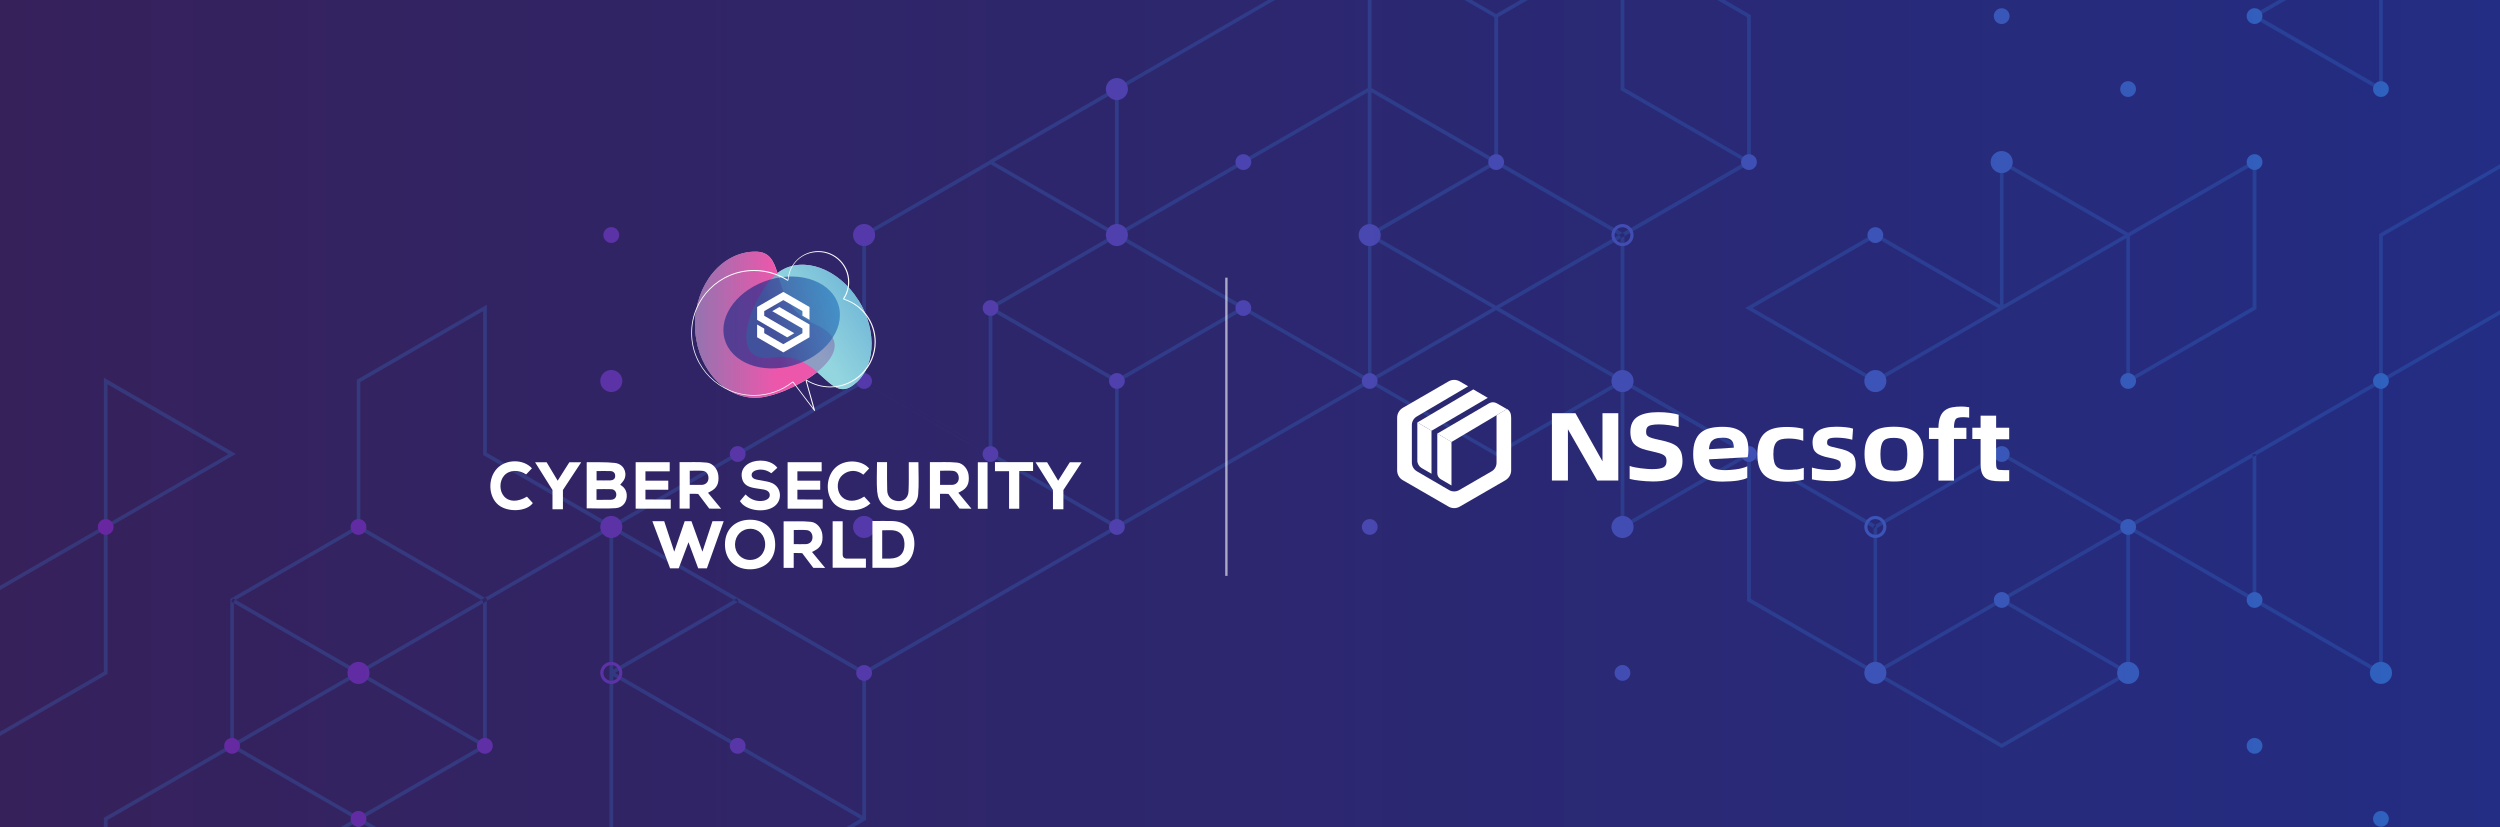 <?xml version="1.0" encoding="UTF-8"?>
<svg id="_图层_1" data-name=" 图层 1" xmlns="http://www.w3.org/2000/svg" xmlns:xlink="http://www.w3.org/1999/xlink" viewBox="0 0 795 263">
  <rect x="0" y="0" width="795" height="263" fill="#808080" stroke="none"/>
  <defs>
    <style>
      .cls-1, .cls-2 {
        fill: none;
      }

      .cls-3 {
        fill: url(#_未命名的渐变_5);
      }

      .cls-4 {
        fill: url(#_未命名的渐变_9);
      }

      .cls-5 {
        fill: url(#_未命名的渐变_8);
      }

      .cls-6 {
        fill: url(#_未命名的渐变_7);
      }

      .cls-7, .cls-8 {
        fill-rule: evenodd;
      }

      .cls-7, .cls-9 {
        fill: #fff;
      }

      .cls-8 {
        fill: url(#_未命名的渐变_6);
      }

      .cls-10 {
        clip-path: url(#clippath-1);
      }

      .cls-11 {
        clip-path: url(#clippath-3);
      }

      .cls-12 {
        clip-path: url(#clippath-4);
      }

      .cls-13 {
        clip-path: url(#clippath-2);
      }

      .cls-14 {
        clip-path: url(#clippath-6);
      }

      .cls-15 {
        clip-path: url(#clippath-5);
      }

      .cls-16 {
        opacity: .66;
      }

      .cls-17 {
        opacity: .5;
      }

      .cls-2 {
        opacity: .6;
        stroke: #fff;
        stroke-miterlimit: 10;
        stroke-width: .75px;
      }

      .cls-2, .cls-18 {
        isolation: isolate;
      }

      .cls-18 {
        fill: #3995fb;
        opacity: .37;
      }

      .cls-19 {
        clip-path: url(#clippath);
      }
    </style>
    <linearGradient id="_未命名的渐变_5" data-name="未命名的渐变 5" x1="10.95" y1="131.5" x2="809.45" y2="131.5" gradientTransform="translate(-12.7 263) scale(1 -1)" gradientUnits="userSpaceOnUse">
      <stop offset="0" stop-color="#232d83"/>
      <stop offset="1" stop-color="#36215b"/>
    </linearGradient>
    <clipPath id="clippath">
      <rect class="cls-1" x="-1.75" y="-5.75" width="798.5" height="274.5" transform="translate(795 263) rotate(180)"/>
    </clipPath>
    <linearGradient id="_未命名的渐变_6" data-name="未命名的渐变 6" x1="760.68" y1="108.03" x2="31.1" y2="108.03" gradientTransform="translate(0 264) scale(1 -1)" gradientUnits="userSpaceOnUse">
      <stop offset="0" stop-color="#3995fb"/>
      <stop offset="1" stop-color="#9b2ae3"/>
    </linearGradient>
    <clipPath id="clippath-1">
      <rect class="cls-1" x="221.02" y="79.99" width="44.42" height="46.5"/>
    </clipPath>
    <clipPath id="clippath-2">
      <path class="cls-1" d="M259.42,103.25c17.82,7.77-8.61,23.24-19.21,23.24s-19.21-10.4-19.21-23.24,8.61-23.24,19.21-23.24,3.47,16.38,19.21,23.24Z"/>
    </clipPath>
    <linearGradient id="_未命名的渐变_7" data-name="未命名的渐变 7" x1="1776.49" y1="2355.44" x2="1777.04" y2="2355.44" gradientTransform="translate(-139287.42 -184845.76) scale(78.52)" gradientUnits="userSpaceOnUse">
      <stop offset="0" stop-color="#00498b"/>
      <stop offset="1" stop-color="#e30080"/>
    </linearGradient>
    <clipPath id="clippath-3">
      <rect class="cls-1" x="237.32" y="84.17" width="39.81" height="39.56"/>
    </clipPath>
    <clipPath id="clippath-4">
      <path class="cls-1" d="M245.85,113.68c-16.4,2.38-5.42-22.3,2.08-27.34,7.49-5.04,18.68-.96,25.01,9.09,6.33,10.05,5.42,22.3-2.08,27.34-7.47,5.04-10.53-11.19-25.01-9.09Z"/>
    </clipPath>
    <linearGradient id="_未命名的渐变_8" data-name="未命名的渐变 8" x1="1845.19" y1="2306.52" x2="1845.75" y2="2306.52" gradientTransform="translate(123344.53 193644.82) rotate(-180) scale(66.63 83.91) skewX(.04)" gradientUnits="userSpaceOnUse">
      <stop offset="0" stop-color="#0071b9"/>
      <stop offset="1" stop-color="#5dc1cf"/>
    </linearGradient>
    <clipPath id="clippath-5">
      <rect class="cls-1" x="230.03" y="87.94" width="37.05" height="29.21"/>
    </clipPath>
    <clipPath id="clippath-6">
      <path class="cls-1" d="M266.73,97.33c2.02,7.54-4.48,15.97-14.5,18.86-10.02,2.89-19.79-.89-21.82-8.43s4.48-15.97,14.5-18.86c10.02-2.89,19.79.89,21.82,8.43Z"/>
    </clipPath>
    <linearGradient id="_未命名的渐变_9" data-name="未命名的渐变 9" x1="1763.15" y1="2352.66" x2="1763.71" y2="2352.66" gradientTransform="translate(-117569.81 -157102.35) scale(66.82)" gradientUnits="userSpaceOnUse">
      <stop offset="0" stop-color="#1f2987"/>
      <stop offset="1" stop-color="#29a8e1"/>
    </linearGradient>
  </defs>
  <rect class="cls-3" x="-1.75" y="-5.75" width="798.5" height="274.5" transform="translate(795 263) rotate(180)"/>
  <g class="cls-19">
    <g class="cls-17">
      <path class="cls-18" d="M355.47,168.08l-80.7,46.6-81.57-47.11c27.19-15.69,54.4-31.34,81.57-47.11l81.57,47.11-.9.51h.03ZM274.78,213.3l79.21-45.73-79.21-45.73-79.21,45.73,79.21,45.73h0ZM354.58,167.57h1.18v-46.08l40.78-23.55-41.37-23.89c-13.57,7.86-27.19,15.72-40.78,23.55v46.75h1.18v-46.08l39.61-22.86,39.02,22.53-39.61,22.86v46.75h0v.03ZM314.69,144.89h0l.59-1.02-39.89-23.04v-45.73l39.61-22.86,39.89,23.04.59-1.02-40.5-23.37c-13.57,7.86-27.19,15.72-40.78,23.55v47.11l40.5,23.37h0v-.03ZM193.8,213.99h1.18v-46.42h-1.18v46.42h0ZM354.58,74.74h1.18V27.3l-41.09,23.71.59,1.02,39.3-22.68v45.39h.03ZM434.97,74.74h1.18V27.3l-81.29,46.93.59,1.02,79.49-45.9v45.39h.03ZM354.89,121.67h0l.59-1.02-40.2-23.2-.59,1.02,40.2,23.2h0ZM354.89,167.06h0l.59,1.02,80.39-46.42-.59-1.02-80.39,46.42h0ZM515.36,75.1l-39.61-22.86-39.61,22.86v45.73l39.61,22.86,39.61-22.86v-45.73h0ZM476.06,51.03l40.5,23.37v47.08c-13.59,7.86-27.19,15.72-40.78,23.55-13.59-7.86-27.19-15.69-40.78-23.55v-47.11c13.59-7.83,27.21-15.67,40.78-23.55l.31.18h0l-.03.03ZM435.28,120.64h0l.59,1.02,40.2-23.2-.59-1.02-40.2,23.2h0ZM515.67,121.67h0l.59-1.02-40.2-23.2-.59,1.02,40.2,23.2h0ZM435.86,74.23h0l-.59,1.02,40.2,23.2.59-1.02-40.2-23.2h0ZM516.25,75.25h0l-.59-1.02-40.2,23.2.59,1.02,40.2-23.2h0ZM435.28,121.67h0l.59-1.02-40.2-23.2-.59,1.02,40.2,23.2h0ZM354.89,27.83h0l.59,1.02,80.11-46.24,39.61,22.86v45.06l-39.3-22.68-.59,1.02,41.09,23.73V4.84c-13.59-7.83-27.19-15.69-40.78-23.55l-80.7,46.57h0l-.03-.03ZM434.97,28.35h1.18V-18.07h-1.18V28.35h0ZM515.67,74.25h0l.59,1.02,40.5-23.37V4.79c-13.59-7.83-27.19-15.69-40.78-23.55l-40.5,23.37.59,1.02,39.89-23.04,39.61,22.86v45.73l-39.89,23.04h0v.03ZM555.86,52.05h0l.59-1.02-39.89-23.04V-18.1h-1.18V28.65l40.5,23.37h0l-.03.03ZM554.96,144.38l-38.43-22.17v44.37l38.43-22.17h0v-.03ZM516.25,120.64l41.09,23.71c-13.98,8.09-27.98,16.15-41.96,24.22v-48.46l.9.51h0l-.03.03ZM194.11,213.47h0l.59,1.02,40.2-23.2-.59-1.02-40.2,23.2h0ZM275.39,213.99h-1.18v46.08l-79.21,45.73v-91.81h-1.18v93.86c27.19-15.69,54.4-31.34,81.57-47.11v-46.75h0ZM274.5,260.92h0l.59-1.02-80.39-46.42-.59,1.02,80.39,46.42h0ZM113.41,167.57h1.18v-46.08l39.02-22.53v45.73l39.61,22.86-39.3,22.68.59,1.02,41.09-23.71-40.78-23.55v-47.11c-13.8,7.96-27.57,15.95-41.37,23.89v46.75h0l-.03.05ZM153.6,191.12l-39.61-22.86-39.61,22.86v45.73l39.61,22.86,39.61-22.86v-45.73h0ZM114.3,167.06l40.5,23.37v47.11c-13.59,7.83-27.19,15.72-40.78,23.55l-40.78-23.55v-47.11c13.59-7.83,27.21-15.67,40.78-23.55l.31.18h-.03ZM73.52,236.67h0l.59,1.02,40.2-23.2-.59-1.02-40.2,23.2h0ZM153.91,237.69h0l.59-1.02-40.2-23.2-.59,1.02,40.2,23.2h0ZM74.11,190.28h0l-.59,1.02,40.2,23.2.59-1.02-40.2-23.2h0ZM154.5,191.3h0l-.59-1.02-40.2,23.2.59,1.02,40.2-23.2h0ZM153.6,283.96l-39.02-22.53v45.06l39.02,22.53v-45.06h0ZM114.3,259.89l40.5,23.37v47.77c-13.8-7.96-27.6-15.92-41.37-23.89v-47.77l.9.51h-.03ZM114.3,260.92h0l-.59-1.02-79.49,45.9v-45.06l39.89-23.04-.59-1.02-40.5,23.37v47.77l81.29-46.93h0v.03ZM72.62,144.38l-38.43-22.17v44.37l38.43-22.17h0v-.03ZM33.91,120.64l41.09,23.71-41.96,24.22v-48.46l.9.51h0l-.03.03ZM33.02,168.59h0v45.03l-39.02,22.53v1.36c13.39-7.73,26.81-15.46,40.2-23.2v-47.77l-40.2,23.2v1.36l39.02-22.53h0v.03ZM596.06,214.5h0l.59-1.02-39.89-23.04v-45.03l39.3,22.68.59-1.02-41.09-23.71v47.77l40.5,23.37h0ZM676.14,167.9l-39.61-22.86-39.61,22.86v45.73l39.61,22.86,39.61-22.86v-45.73h0ZM636.84,143.86l40.5,23.37v47.08c-13.59,7.86-27.19,15.72-40.78,23.55l-40.78-23.55v-47.08c13.59-7.83,27.21-15.67,40.78-23.55l.31.18h-.03ZM596.06,213.47h0l.59,1.02,40.2-23.2-.59-1.02-40.2,23.2h0ZM676.45,214.5h0l.59-1.02-40.2-23.2-.59,1.02,40.2,23.2h0ZM677.04,168.08h0l-.59-1.02-40.2,23.2.59,1.02,40.2-23.2h0ZM635.36,97.96l-39.02-22.53-39.02,22.53,39.02,22.53,39.02-22.53h0ZM596.64,74.23l41.09,23.71c-13.8,7.96-27.57,15.95-41.37,23.89-13.8-7.96-27.6-15.92-41.37-23.89,13.8-7.96,27.6-15.9,41.37-23.89l.28.18h0ZM676.45,74.23l41.09-23.71v47.77c-13.8,7.96-27.57,15.92-41.37,23.89v-47.77l.31-.18h-.03ZM716.33,52.57l-39.02,22.53v45.06l39.02-22.53v-45.06h0ZM675.55,74.74l-38.43-22.17v44.37l38.43-22.17h0v-.03ZM636.84,51.03l41.09,23.71-41.96,24.22v-48.46l.87.51h0v.03ZM676.45,167.06l81.29-46.93v94.88l-82.16-47.44.9-.51h-.03ZM756.55,122.18l-78.62,45.39,78.62,45.39v-90.78h0ZM716.33,190.79h1.18v-46.42h-1.18v46.42h0ZM716.64,4.61l41.09-23.71V29.37l-41.96-24.22.87-.51h0v-.03ZM756.55-17.05l-38.43,22.17,38.43,22.17V-17.07h0v.03ZM796.75,52.57h0v-1.36l-39.89,23.04-.31.18v47.77c13.39-7.73,26.81-15.46,40.2-23.2v-1.36l-39.02,22.53v-45.06l39.02-22.53h0v-.03Z"/>
      <path class="cls-8" d="M33.61,165.06c1.38,0,2.51,1.13,2.51,2.51s-1.13,2.51-2.51,2.51-2.51-1.13-2.51-2.51,1.13-2.51,2.51-2.51h0ZM114,210.48h0c-1.95,0-3.51,1.59-3.51,3.51s1.59,3.51,3.51,3.51,3.51-1.59,3.51-3.51-1.59-3.51-3.51-3.51h0ZM194.39,164.06h0c-1.95,0-3.51,1.59-3.51,3.51s1.59,3.51,3.51,3.51,3.51-1.59,3.51-3.51-1.59-3.51-3.51-3.51h0ZM154.19,234.67h0c-1.38,0-2.51,1.13-2.51,2.51s1.13,2.51,2.51,2.51,2.51-1.13,2.51-2.51-1.13-2.51-2.51-2.51h0ZM194.39,211.48h0c-1.38,0-2.51,1.13-2.51,2.51s1.13,2.51,2.51,2.51,2.51-1.13,2.51-2.51-1.13-2.51-2.51-2.51h0ZM355.17,71.23h0c-1.95,0-3.51,1.59-3.51,3.51s1.59,3.51,3.51,3.51,3.51-1.59,3.51-3.51-1.59-3.51-3.51-3.51h0ZM355.17,165.06h0c-1.38,0-2.51,1.13-2.51,2.51s1.13,2.51,2.51,2.51,2.51-1.13,2.51-2.51-1.13-2.51-2.51-2.51h0ZM274.78,118.65h0c-1.38,0-2.51,1.13-2.51,2.51s1.13,2.51,2.51,2.51,2.51-1.13,2.51-2.51-1.13-2.51-2.51-2.51h0ZM315,95.45h0c-1.38,0-2.51,1.13-2.51,2.51s1.13,2.51,2.51,2.51,2.51-1.13,2.51-2.51-1.13-2.51-2.51-2.51h0ZM73.8,234.67h0c-1.38,0-2.51,1.13-2.51,2.51s1.13,2.51,2.51,2.51,2.51-1.13,2.51-2.51-1.13-2.51-2.51-2.51h0ZM194.39,117.65h0c-1.95,0-3.51,1.59-3.51,3.51s1.59,3.51,3.51,3.51,3.51-1.59,3.51-3.51-1.59-3.51-3.51-3.51h0ZM274.78,71.23h0c-1.95,0-3.51,1.59-3.51,3.51s1.59,3.51,3.51,3.51,3.51-1.59,3.51-3.51-1.59-3.51-3.51-3.51h0ZM234.58,141.87h0c-1.38,0-2.51,1.13-2.51,2.51s1.13,2.51,2.51,2.51,2.51-1.13,2.51-2.51-1.13-2.51-2.51-2.51h0ZM355.17,123.66c1.38,0,2.51-1.13,2.51-2.51s-1.13-2.51-2.51-2.51-2.51,1.13-2.51,2.51,1.13,2.51,2.51,2.51h0ZM435.56,78.27c1.95,0,3.51-1.59,3.51-3.51s-1.56-3.51-3.51-3.51-3.51,1.59-3.51,3.51,1.59,3.51,3.51,3.51h0ZM515.95,124.69c1.95,0,3.53-1.59,3.53-3.51s-1.59-3.51-3.53-3.51-3.51,1.59-3.51,3.51,1.56,3.51,3.51,3.51h0ZM475.78,54.05c1.38,0,2.51-1.13,2.51-2.51s-1.13-2.51-2.51-2.51-2.51,1.13-2.51,2.51,1.13,2.51,2.51,2.51h0ZM515.95,77.27c1.38,0,2.51-1.13,2.51-2.51s-1.13-2.51-2.51-2.51-2.51,1.13-2.51,2.51,1.13,2.51,2.51,2.51h0ZM676.75,217.49c1.95,0,3.51-1.59,3.51-3.51s-1.59-3.51-3.51-3.51-3.51,1.59-3.51,3.51,1.56,3.51,3.51,3.51h0ZM676.75,123.66c1.38,0,2.51-1.13,2.51-2.51s-1.13-2.51-2.51-2.51-2.51,1.13-2.51,2.51,1.13,2.51,2.51,2.51h0ZM596.36,170.08c1.38,0,2.51-1.13,2.51-2.51s-1.13-2.51-2.51-2.51-2.51,1.13-2.51,2.51,1.13,2.51,2.51,2.51h0ZM636.56,193.3c1.38,0,2.51-1.13,2.51-2.51s-1.13-2.51-2.51-2.51-2.51,1.13-2.51,2.51,1.13,2.51,2.51,2.51h0ZM435.56-15.56c1.38,0,2.51-1.13,2.51-2.51s-1.13-2.51-2.51-2.51-2.51,1.13-2.51,2.51,1.13,2.51,2.51,2.51h0ZM515.95,171.08c1.95,0,3.53-1.59,3.53-3.51s-1.59-3.51-3.53-3.51-3.51,1.59-3.51,3.51,1.59,3.51,3.51,3.51h0ZM596.36,217.49c1.95,0,3.51-1.59,3.51-3.51s-1.56-3.51-3.51-3.51-3.51,1.59-3.51,3.51,1.59,3.51,3.51,3.51h0ZM556.17,146.88c1.38,0,2.51-1.13,2.51-2.51s-1.13-2.51-2.51-2.51-2.51,1.13-2.51,2.51,1.13,2.51,2.51,2.51h0ZM114,165.06h0c-1.38,0-2.51,1.13-2.51,2.51s1.13,2.51,2.51,2.51,2.51-1.13,2.51-2.51-1.13-2.51-2.51-2.51h0ZM194.39,210.48h0c-1.95,0-3.51,1.59-3.51,3.51s1.59,3.51,3.51,3.51,3.51-1.59,3.51-3.51-1.59-3.51-3.51-3.51h0ZM274.78,164.06h0c-1.95,0-3.51,1.59-3.51,3.51s1.59,3.51,3.51,3.51,3.51-1.59,3.51-3.51-1.59-3.51-3.51-3.51h0ZM234.58,234.67h0c-1.38,0-2.51,1.13-2.51,2.51s1.13,2.51,2.51,2.51,2.51-1.13,2.51-2.51-1.13-2.51-2.51-2.51h0ZM274.78,211.48h0c-1.38,0-2.51,1.13-2.51,2.51s1.13,2.51,2.51,2.51,2.51-1.13,2.51-2.51-1.13-2.51-2.51-2.51h0ZM435.58,165.06h0c-1.38,0-2.51,1.13-2.51,2.51s1.13,2.51,2.51,2.51,2.51-1.13,2.51-2.51-1.13-2.51-2.51-2.51h0ZM395.39,95.45h0c-1.38,0-2.51,1.13-2.51,2.51s1.13,2.51,2.51,2.51,2.51-1.13,2.51-2.51-1.13-2.51-2.51-2.51h0ZM194.39,72.23h0c-1.38,0-2.51,1.13-2.51,2.51s1.13,2.51,2.51,2.51,2.51-1.13,2.51-2.51-1.13-2.51-2.51-2.51h0ZM314.97,141.87h0c-1.38,0-2.51,1.13-2.51,2.51s1.13,2.51,2.51,2.51,2.51-1.13,2.51-2.51-1.13-2.51-2.51-2.51h0ZM435.56,123.66c1.38,0,2.51-1.13,2.51-2.51s-1.13-2.51-2.51-2.51-2.51,1.13-2.51,2.51,1.13,2.51,2.51,2.51h0ZM515.95,78.27c1.95,0,3.53-1.59,3.53-3.51s-1.59-3.51-3.53-3.51-3.51,1.56-3.51,3.51,1.59,3.51,3.51,3.51h0ZM596.36,124.69c1.95,0,3.51-1.56,3.51-3.51s-1.56-3.51-3.51-3.51-3.51,1.59-3.51,3.51,1.59,3.51,3.51,3.51h0ZM556.17,54.05c1.38,0,2.51-1.13,2.51-2.51s-1.13-2.51-2.51-2.51-2.51,1.13-2.51,2.51,1.13,2.51,2.51,2.51h0ZM596.36,77.27c1.38,0,2.51-1.13,2.51-2.51s-1.13-2.51-2.51-2.51-2.51,1.13-2.51,2.51,1.13,2.51,2.51,2.51h0ZM757.14,217.49c1.95,0,3.53-1.59,3.53-3.51s-1.59-3.51-3.53-3.51-3.51,1.59-3.51,3.51,1.59,3.51,3.51,3.51h0ZM757.14,123.66c1.38,0,2.51-1.13,2.51-2.51s-1.13-2.51-2.51-2.51-2.51,1.13-2.51,2.51,1.13,2.51,2.51,2.51h0ZM676.75,170.08c1.38,0,2.51-1.13,2.51-2.51s-1.13-2.51-2.51-2.51-2.51,1.13-2.51,2.51,1.13,2.51,2.51,2.51h0ZM716.95,193.3c1.38,0,2.51-1.13,2.51-2.51s-1.13-2.51-2.51-2.51-2.51,1.13-2.51,2.51,1.13,2.51,2.51,2.51h0ZM515.95,216.5c1.38,0,2.51-1.13,2.51-2.51s-1.13-2.51-2.51-2.51-2.51,1.13-2.51,2.51,1.13,2.51,2.51,2.51h0ZM596.36,171.08c1.95,0,3.51-1.59,3.51-3.51s-1.59-3.51-3.51-3.51-3.51,1.59-3.51,3.51,1.59,3.51,3.51,3.51h0ZM636.56,146.88c1.38,0,2.51-1.13,2.51-2.51s-1.13-2.51-2.51-2.51-2.51,1.13-2.51,2.51,1.13,2.51,2.51,2.51h0ZM73.8,287.13c1.95,0,3.51-1.59,3.51-3.51s-1.59-3.51-3.51-3.51-3.51,1.56-3.51,3.51,1.59,3.51,3.51,3.51h0ZM114,262.91c1.38,0,2.51-1.13,2.51-2.51s-1.13-2.51-2.51-2.51-2.51,1.13-2.51,2.51,1.13,2.51,2.51,2.51h0ZM73.8,332.52c1.38,0,2.51-1.13,2.51-2.51s-1.13-2.51-2.51-2.51-2.51,1.13-2.51,2.51,1.13,2.51,2.51,2.51h0ZM355.17,24.81h0c-1.95,0-3.51,1.59-3.51,3.51s1.59,3.51,3.51,3.51,3.51-1.59,3.51-3.51-1.59-3.51-3.51-3.51h0ZM355.17-20.58h0c-1.38,0-2.51,1.13-2.51,2.51s1.13,2.51,2.51,2.51,2.51-1.13,2.51-2.51-1.13-2.51-2.51-2.51h0ZM395.39,49.03h0c-1.38,0-2.51,1.13-2.51,2.51s1.13,2.51,2.51,2.51,2.51-1.13,2.51-2.51-1.13-2.51-2.51-2.51h0ZM716.95,49.03h0c-1.38,0-2.51,1.13-2.51,2.51s1.13,2.51,2.51,2.51,2.51-1.13,2.51-2.51-1.13-2.51-2.51-2.51h0ZM636.53,2.62h0c-1.38,0-2.51,1.13-2.51,2.51s1.13,2.51,2.51,2.51,2.51-1.13,2.51-2.51-1.13-2.51-2.51-2.51h0ZM676.73-20.58h0c-1.38,0-2.51,1.13-2.51,2.51s1.13,2.51,2.51,2.51,2.51-1.13,2.51-2.51-1.13-2.51-2.51-2.51h0ZM716.95,7.63c1.38,0,2.51-1.13,2.51-2.51s-1.13-2.51-2.51-2.51-2.51,1.13-2.51,2.51,1.13,2.51,2.51,2.51h0ZM636.53,48.03h0c-1.95,0-3.51,1.59-3.51,3.51s1.59,3.51,3.51,3.51,3.53-1.59,3.53-3.51-1.59-3.51-3.53-3.51h0ZM676.73,25.81h0c-1.38,0-2.51,1.13-2.51,2.51s1.13,2.51,2.51,2.51,2.51-1.13,2.51-2.51-1.13-2.51-2.51-2.51h0ZM757.14,257.89c-1.38,0-2.51,1.13-2.51,2.51s1.13,2.51,2.51,2.51,2.51-1.13,2.51-2.51-1.13-2.51-2.51-2.51h0ZM716.95,234.67c-1.38,0-2.51,1.13-2.51,2.51s1.13,2.51,2.51,2.51,2.51-1.13,2.51-2.51-1.13-2.51-2.51-2.51h0ZM716.95,281.09c-1.38,0-2.51,1.13-2.51,2.51s1.13,2.51,2.51,2.51,2.51-1.13,2.51-2.51-1.13-2.51-2.51-2.51h0ZM757.14,25.81c-1.38,0-2.51,1.13-2.51,2.51s1.13,2.51,2.51,2.51,2.51-1.13,2.51-2.51-1.13-2.51-2.51-2.51h0Z"/>
    </g>
  </g>
  <g>
    <g>
      <g>
        <path class="cls-7" d="M272.93,95.43c-6.33-10.07-17.54-14.12-25.01-9.09-.23.15-.46.33-.68.51-1.21-3.9-2.53-6.83-7.01-6.83-10.61,0-19.21,10.4-19.21,23.24s8.61,23.24,19.21,23.24c5.11,0,13.87-3.59,19.62-8.18,4.1,3.52,6.88,7.24,11.04,4.45,7.49-5.04,8.4-17.29,2.08-27.34"/>
        <g class="cls-16">
          <g class="cls-10">
            <g class="cls-13">
              <rect class="cls-6" x="221.02" y="79.99" width="56.21" height="46.5"/>
            </g>
          </g>
        </g>
        <g class="cls-16">
          <g class="cls-11">
            <g class="cls-12">
              <rect class="cls-5" x="220.79" y="71.47" width="67.12" height="66.14" transform="translate(-15.9 155.39) rotate(-33)"/>
            </g>
          </g>
        </g>
        <g class="cls-16">
          <g class="cls-15">
            <g class="cls-14">
              <rect class="cls-4" x="224.78" y="81.36" width="47.53" height="42.34" transform="translate(-18.07 67.82) rotate(-15)"/>
            </g>
          </g>
        </g>
        <polygon class="cls-9" points="245.57 98.95 255.17 104.47 255.17 105.96 249.09 109.45 243.02 105.94 243.02 104.49 240.76 103.2 240.76 107.25 249.09 112.06 257.42 107.25 257.42 103.18 247.83 97.63 245.57 98.95"/>
        <polygon class="cls-9" points="249.09 92.83 240.76 97.63 240.76 101.71 250.33 107.28 252.58 105.96 243.02 100.42 243.02 98.93 249.09 95.43 255.17 98.93 255.17 100.39 257.42 101.71 257.42 97.63 249.09 92.83"/>
        <path class="cls-9" d="M258.99,130.64s-.08,0-.1-.05l-6.78-8.99c-3.52,2.78-7.8,4.25-12.3,4.25-11.04,0-20-8.99-20-20s8.99-20,20-20c3.8,0,7.49,1.06,10.71,3.11.3-5.11,4.61-9.11,9.74-9.11,5.39,0,9.8,4.38,9.8,9.8,0,1.92-.56,3.77-1.59,5.37,5.97,1.9,10.02,7.42,10.02,13.72,0,7.97-6.48,14.45-14.45,14.45-2.66,0-5.26-.73-7.52-2.1l2.66,9.42s0,.13-.08.18h-.05M252.1,121.33s.18.05.2.1l6.33,8.38-2.43-8.71s0-.23.1-.28c.08-.08.2-.08.3,0,2.2,1.34,4.76,2.08,7.37,2.08,7.8,0,14.15-6.35,14.15-14.15,0-6.18-3.95-11.59-9.82-13.49-.08-.03-.15-.08-.18-.18-.03-.08,0-.15.03-.23,1.01-1.54,1.54-3.34,1.54-5.21,0-5.24-4.25-9.49-9.49-9.49s-9.16,3.9-9.47,8.86c0,.1-.05.18-.15.23-.08.05-.18.03-.25,0-3.16-2-6.81-3.06-10.55-3.06-10.88,0-19.72,8.83-19.72,19.72s8.83,19.72,19.72,19.72c4.45,0,8.66-1.44,12.15-4.2.05-.03.1-.05.18-.05"/>
      </g>
      <path class="cls-9" d="M197.2,154.15c1.16.63,1.97,1.65,2.1,3.09.2,2.23-1.16,4.18-3.49,4.35-3.04.23-6.1.05-9.24.05v-14.58s.05-.1.1-.08c2.94.05,5.9-.1,8.83.23,2.61.28,4,2.73,3.11,5.04-.28.71-.91,1.27-1.42,1.95v-.05ZM189.69,155.54v3.42s3.27,0,4.58-.03c1.09-.03,1.7-.68,1.72-1.62,0-.91-.58-1.7-1.59-1.75-1.52-.08-3.06,0-4.71,0v-.03ZM189.74,152.76c1.54,0,2.99.05,4.4,0,.84-.05,1.52-.48,1.49-1.44,0-.96-.61-1.49-1.54-1.52-1.42-.05-2.86,0-4.38,0v2.99l.03-.03ZM246.51,173.09c.05,4.73-3.09,7.9-7.9,7.95-4.83.03-8.02-3.04-8.07-7.77-.05-4.78,3.04-7.92,7.85-8,4.88-.05,8.07,2.99,8.12,7.82ZM238.59,168.17c-2.71-.03-4.78,2.08-4.86,4.88-.05,2.81,1.97,4.96,4.71,5.01,2.81.05,4.88-2.05,4.88-4.94s-2.02-4.96-4.76-4.99l.03.03ZM258.2,175.51c1.37,1.65,2.68,3.27,4.2,5.09-1.34,0-3.77-.03-3.77-.03l-3.52-4.66s-1.27-.1-2.71-.05v4.71h-3.21v-14.78c3.34.05,5.82-.15,8.68.15,1.97.2,3.44,2.13,3.64,4.05.28,2.58-.46,4.1-2.56,5.16-.2.1-.43.23-.76.4v-.05ZM252.43,173.03c1.39,0,2.66.05,3.92,0,1.19-.08,1.97-.91,2.02-2.02.08-1.24-.63-2.33-1.82-2.43-1.34-.13-2.71-.03-4.13-.03v4.51-.03ZM225.12,156.68c1.37,1.65,2.68,3.27,4.2,5.09-1.34,0-3.77-.03-3.77-.03l-3.52-4.66s-1.27-.1-2.71-.05v4.71h-3.21v-14.78c3.34.05,5.82-.15,8.68.15,1.97.2,3.44,2.13,3.64,4.05.28,2.58-.46,4.1-2.56,5.16-.2.1-.43.23-.76.4v-.05ZM219.35,154.18c1.39,0,2.66.05,3.92,0,1.19-.08,1.97-.91,2.02-2.02.08-1.24-.63-2.33-1.82-2.43-1.34-.13-2.71-.03-4.13-.03v4.51-.03ZM304.72,156.68c1.37,1.65,2.68,3.27,4.2,5.09-1.34,0-3.77-.03-3.77-.03l-3.52-4.66s-1.27-.1-2.71-.05v4.71h-3.21v-14.78c3.34.05,5.82-.15,8.68.15,1.97.2,3.44,2.13,3.64,4.05.28,2.58-.46,4.1-2.56,5.16-.2.1-.43.23-.76.4v-.05ZM298.95,154.18c1.39,0,2.66.05,3.92,0,1.19-.08,1.97-.91,2.02-2.02.08-1.24-.63-2.33-1.82-2.43-1.34-.13-2.71-.03-4.13-.03v4.51-.03ZM277.44,165.69c2.23,0,4.38-.08,6.5,0,5.59.28,7.16,4.58,6.78,8.2-.46,4.35-3.04,6.63-7.42,6.68h-5.87v-14.91.03ZM283.11,177.62c2.99-.05,4.61-1.72,4.51-4.73-.08-2.51-1.34-4.02-3.64-4.25-1.06-.1-2.18,0-3.44,0v8.99h2.58ZM261.62,161.75v-2.89h-1.19c-2,0-6.86-.03-6.86-.03v-3.09h7.26v-2.89h-7.26v-2.96h7.72v-2.91h-10.83v14.78h11.19l-.03-.03ZM213.3,161.75v-2.89h-1.19c-2,0-6.86-.03-6.86-.03v-3.09h7.26v-2.89h-7.26v-2.96h7.72v-2.91h-10.83v14.78h11.19l-.03-.03ZM278.96,156.38c.28,3.44,2.35,5.34,5.75,5.82,3.67.51,6.96-1.49,7.26-4.88.3-3.39.08-6.86.08-10.33h-3.06v1.27c0,2.66.05,5.34-.08,8-.1,2.33-1.95,3.54-4.2,2.96-1.57-.4-2.51-1.49-2.58-3.29-.08-2.56-.05-5.14-.05-7.69v-1.27h-3.19c0,3.21-.2,6.33.05,9.44l.03-.03ZM236.06,160.3c2.38,2.28,7.44,2.68,10.12.76,2.71-1.92,2.38-6.07-.66-7.44-1.01-.46-2.15-.58-3.24-.81-.78-.18-1.62-.2-2.35-.51-1.16-.48-1.24-1.82-.15-2.48.38-.23.84-.35,1.29-.43,1.52-.2,2.91.15,4.2,1.11.66-.61,1.32-1.16,1.92-1.75-1.95-2.61-6.35-2.76-8.78-1.54-1.77.89-2.71,2.4-2.56,4.2.18,1.92,1.16,3.11,3.24,3.62,1.21.3,2.48.4,3.72.63,1.34.25,2,.89,1.97,1.82,0,.84-.73,1.49-1.97,1.75-.23.05-.48.08-.73.08-1.95.1-3.57-.61-4.99-2.08l-1.8,2.13.73.91.03.03ZM274.83,157.9c-2.63,1.75-5.42,1.77-7.09.13-1.57-1.54-1.82-4.58-.38-6.4.58-.71,1.47-1.34,2.35-1.62,1.72-.56,3.39-.18,4.83.94.66-.71,1.24-1.34,1.85-1.97-2.33-2.78-7.62-3.01-10.55-.43-3.19,2.81-3.52,8.45-.66,11.52,2.73,2.91,8.58,2.96,11.62,0-.68-.73-1.34-1.44-1.97-2.15h0ZM158.05,148.99c-2.99,3.14-2.78,8.93.43,11.57,2.99,2.46,9.01,2.15,10.96-.58-.63-.68-1.27-1.37-1.87-2.05-2.94,1.77-5.69,1.72-7.29-.1-1.49-1.7-1.52-4.66-.08-6.45,1.59-2,4.71-2.15,7.11-.51.58-.63,1.19-1.27,1.85-1.95-2.73-2.99-8.2-2.96-11.09.05l-.03.03ZM324.14,149.77h4.38v-2.81h-12.12v2.89h4.48v11.92h3.24v-12h.03ZM269.36,177.64c-.93,0-1.39-.45-1.39-1.34v-10.53h-3.19v14.78h10.58v-2.91c-2.08,0-4.05,0-6,0ZM314.04,146.99h-3.09v14.81h3.09v-14.81ZM334.84,155.82v6.13h3.32v-6.13l5.82-8.83h-3.77l-3.72,5.87-3.52-5.87h-3.67l5.54,8.83ZM175.69,155.82v6.13h3.32v-6.13l5.82-8.83h-3.77l-3.72,5.87-3.52-5.87h-3.67s5.54,8.83,5.54,8.83ZM213.12,180.73h2.71l3.11-8.3,3.09,8.3h2.76l5.34-14.98h-3.57l-3.19,9.69-3.49-9.69h-2.15l-3.32,9.69-3.19-9.69h-3.77l5.64,14.98h.03Z"/>
    </g>
    <g>
      <g>
        <path class="cls-9" d="M455.22,150.66l-3.14-1.82c-.84-.51-1.37-1.42-1.37-2.38v-12.15l4.51,2.66v13.67h0v.03Z"/>
        <path class="cls-9" d="M461.57,154.38l-3.42-2c-.68-.4-1.09-1.11-1.09-1.9v-12.63l4.51,2.68v13.82h0v.03Z"/>
        <path class="cls-9" d="M479.19,130.06l-3.29,1.97v15.11c0,1.16-.61,2.23-1.62,2.78l-10.25,5.92c-.99.58-2.23.58-3.24,0l-10.23-5.97c-.99-.58-1.59-1.62-1.59-2.78v-11.85c-.03-1.14.58-2.2,1.54-2.78l10.53-6.2,5.82-3.42-2.63-1.54c-1.11-.66-2.51-.66-3.62,0l-14.5,8.38c-1.11.66-1.82,1.85-1.82,3.16v16.73c0,1.29.68,2.51,1.82,3.14l14.5,8.38c1.11.66,2.51.66,3.62,0l14.5-8.38c1.11-.66,1.82-1.85,1.82-3.14v-16.7c0-1.24-.33-2.23-1.32-2.81h-.05Z"/>
        <path class="cls-9" d="M461.57,140.56l-4.51-2.68,16.48-9.64c.73-.43,1.67-.43,2.43,0l3.21,1.85-17.64,10.48h.03Z"/>
        <polygon class="cls-9" points="455.22 136.99 450.74 134.33 468.51 123.83 473.11 126.51 455.22 136.99"/>
      </g>
      <g>
        <path class="cls-9" d="M638.92,139.6v-3.57h-4.15v-3.85h-4.94v3.85h-2.63v3.57h2.63v7.85c0,1.09.1,2,.33,2.71.23.73.61,1.34,1.11,1.77s1.19.71,2.02.89c.81.15,1.77.23,2.91.23.4,0,2.33,0,2.73-.05.4-.03-.38-.08,0-.1v-3.62.08c-.25.05.25.1,0,.13-.28,0,.3.03,0,.03-.48,0-2.96-.03-3.24-.1-.25-.05-.43-.15-.58-.3-.15-.15-.23-.38-.28-.66-.05-.33-.08-.73-.08-1.24v-7.54h4.15v-.05Z"/>
        <path class="cls-9" d="M533.5,142.16c-.56-.53-1.34-.96-2.28-1.32s-2.15-.66-3.57-.96c-.94-.2-1.7-.38-2.28-.56-.56-.18-.99-.35-1.27-.56-.25-.18-.43-.38-.51-.58-.08-.23-.13-.53-.13-.91,0-.94.3-1.54.89-1.82.86-.43,2.51-.58,4.73-.43.56.05,1.14.1,1.67.18s1.04.15,1.52.25c.46.08.84.18,1.16.28l.38.1v-3.92l-.2-.08c-.63-.2-1.52-.38-2.63-.53s-2.33-.23-3.64-.23c-2.86,0-5.09.48-6.58,1.44-1.54.99-2.3,2.61-2.3,4.81,0,.96.13,1.77.35,2.43.23.68.63,1.27,1.19,1.75s1.27.86,2.15,1.19c.86.3,1.95.58,3.24.86.99.23,1.8.43,2.4.61.58.18,1.04.38,1.37.63.3.23.51.46.61.73.13.3.18.66.18,1.11,0,.96-.3,1.62-.94,1.97-.68.38-1.85.58-3.47.58-.63,0-1.29,0-1.95-.08-.66-.05-1.32-.13-1.92-.2-.61-.08-1.19-.18-1.72-.28s-.96-.2-1.34-.33l-.38-.13v4.13l.2.05c.38.1.81.2,1.34.28.51.08,1.09.15,1.72.23s1.32.15,2,.18c.71.05,1.44.08,2.15.08,3.21,0,5.62-.53,7.09-1.59,1.52-1.09,2.3-2.71,2.3-4.83,0-1.01-.13-1.87-.35-2.61s-.66-1.39-1.21-1.92h.03Z"/>
        <path class="cls-9" d="M554.39,137.9c-.61-.66-1.47-1.21-2.53-1.59-1.04-.38-2.43-.58-4.07-.58-1.47,0-2.78.13-3.92.4-1.16.28-2.15.73-2.96,1.42-.81.66-1.42,1.57-1.85,2.71-.43,1.11-.63,2.53-.63,4.18s.23,3.09.63,4.18c.43,1.11,1.04,2.02,1.85,2.71.81.66,1.8,1.14,2.96,1.42,1.14.28,2.46.4,3.92.4,1.54,0,3.62-.13,4.88-.33,1.29-.23,2.23-.48,2.81-.78l.15-.08v-3.67l-.38.15c-.3.15-.71.28-1.16.38-.46.13-1.16.4-3.82.61-.58.05-1.16.08-1.7.08-1.82,0-3.14-.3-3.92-.91-.71-.53-1.11-1.39-1.19-2.53l12.33-.68v-.23c.08-.3.13-.61.15-.99s.05-.78.05-1.19c0-.99-.1-1.92-.33-2.78-.23-.89-.63-1.67-1.27-2.35h0v.08ZM547.78,139.17c.81,0,1.44.1,1.92.28.46.18.81.43,1.06.73s.4.66.48,1.06c.08.35.1.73.13,1.11l-7.92.51c.03-.53.13-1.04.25-1.47.15-.48.38-.89.71-1.21s.73-.58,1.29-.73c.56-.18,1.27-.25,2.13-.25h0l-.05-.03Z"/>
        <polygon class="cls-9" points="509.59 146.71 501.08 131.55 501.01 131.4 493.51 131.4 493.51 152.81 498.6 152.81 498.6 136.51 507.94 152.81 514.62 152.81 514.62 131.4 509.59 131.4 509.59 146.71"/>
        <path class="cls-9" d="M609.16,137.52c-.81-.66-1.8-1.14-2.96-1.42-1.14-.25-2.48-.4-3.92-.4s-2.78.13-3.92.4c-1.16.28-2.15.73-2.96,1.42-.81.66-1.42,1.57-1.85,2.71-.43,1.11-.63,2.53-.63,4.18s.23,3.09.63,4.18c.43,1.11,1.04,2.02,1.85,2.71.81.66,1.8,1.14,2.96,1.42,1.14.28,2.46.4,3.92.4s2.78-.13,3.92-.4c1.16-.28,2.18-.73,2.96-1.42s1.42-1.57,1.85-2.71c.43-1.11.63-2.53.63-4.18s-.23-3.09-.63-4.18c-.43-1.11-1.04-2.02-1.85-2.71h0ZM602.25,149.65c-.81,0-1.49-.08-2.05-.25-.53-.15-.96-.43-1.29-.81-.33-.38-.58-.91-.71-1.54-.15-.68-.23-1.54-.23-2.58s.08-1.87.23-2.58c.15-.66.38-1.19.68-1.59.3-.38.73-.66,1.27-.81.56-.18,1.27-.25,2.08-.25s1.54.08,2.08.25c.53.15.96.43,1.29.84.33.38.58.94.71,1.59.15.68.23,1.54.23,2.58s-.08,1.92-.23,2.58c-.15.66-.38,1.19-.68,1.57-.3.38-.73.66-1.27.81-.56.18-1.27.25-2.13.25h0l.03-.05Z"/>
        <path class="cls-9" d="M621.84,133.35c.2-.23.48-.43.81-.51.38-.1.89-.18,1.52-.18.3,0,.58,0,.89.03.28,0,.56.05.81.08l.33.05v-3.34h-.25c-.35-.08-.71-.1-1.09-.15-.38-.03-.73-.05-1.11-.05-1.09,0-2.08.08-2.96.25-.91.15-1.7.51-2.35,1.01-.66.51-1.16,1.21-1.49,2.13-.33.86-.51,2-.53,3.37h-3.01v3.54h3.01v13.26h4.94v-13.26h3.95v-3.54h-3.95c0-.63.05-1.19.13-1.62.08-.46.23-.81.4-1.06h-.03Z"/>
        <path class="cls-9" d="M571.09,149.27c-.73.1-1.52.15-2.3.15-.91,0-1.7-.08-2.3-.23s-1.09-.4-1.47-.76c-.38-.38-.66-.86-.81-1.49-.18-.63-.28-1.47-.28-2.46s.08-1.85.28-2.51c.18-.63.46-1.14.81-1.49.38-.38.86-.63,1.44-.78.61-.15,1.37-.25,2.25-.25.81,0,1.59.05,2.3.15s1.39.25,2.05.46l.38.13v-3.82l-.2-.05c-.58-.15-1.34-.3-2.2-.4s-1.77-.15-2.78-.15c-1.47,0-2.78.13-3.92.4-1.16.28-2.18.73-2.99,1.42-.81.66-1.44,1.57-1.87,2.71-.43,1.11-.63,2.53-.63,4.18s.23,3.09.63,4.18c.43,1.11,1.04,2.02,1.87,2.71.81.66,1.82,1.14,2.99,1.42,1.16.25,2.48.4,3.92.4.46,0,.91,0,1.42-.05.48-.03.96-.08,1.42-.15s.89-.13,1.27-.2.73-.15,1.04-.23l.2-.05v-3.77l-.38.13c-.66.23-1.37.38-2.13.46h0v-.03Z"/>
        <path class="cls-9" d="M588.76,144.23c-.46-.38-1.04-.73-1.77-.99-.71-.28-1.62-.51-2.66-.73-.73-.15-1.34-.3-1.8-.43-.43-.1-.76-.23-1.01-.38-.2-.1-.33-.23-.4-.38-.08-.15-.1-.38-.1-.66,0-.58.2-.96.58-1.14.46-.23,1.29-.35,2.46-.35.84,0,1.7.08,2.58.18.86.13,1.54.25,2.05.4l.33.1.25-3.52-.2-.08c-.51-.18-1.19-.3-2.18-.4-.94-.1-1.92-.15-2.96-.15-2.61,0-4.53.46-5.72,1.29-1.21.89-1.82,2.13-1.82,3.67,0,.71.08,1.34.23,1.85.15.53.46,1.01.89,1.39.4.38.96.71,1.65.96.66.28,1.54.51,2.58.71.78.15,1.42.3,1.92.46.48.13.84.28,1.11.46.23.15.38.33.46.51.08.23.15.51.15.84,0,.66-.23,1.06-.71,1.27-.53.23-1.42.38-2.58.38-.86,0-1.8-.08-2.81-.2s-1.95-.3-2.73-.51l-.35-.1v3.75l.23.05c.73.15,1.67.3,2.73.38,1.04.08,2.13.15,3.19.15,2.43,0,4.33-.38,5.67-1.16,1.39-.81,2.1-2.18,2.1-4.1,0-.78-.1-1.47-.28-2.02-.2-.58-.51-1.06-.96-1.49h0l-.1.03Z"/>
      </g>
    </g>
    <line class="cls-2" x1="389.99" y1="88.3" x2="389.99" y2="183.13"/>
  </g>
</svg>
